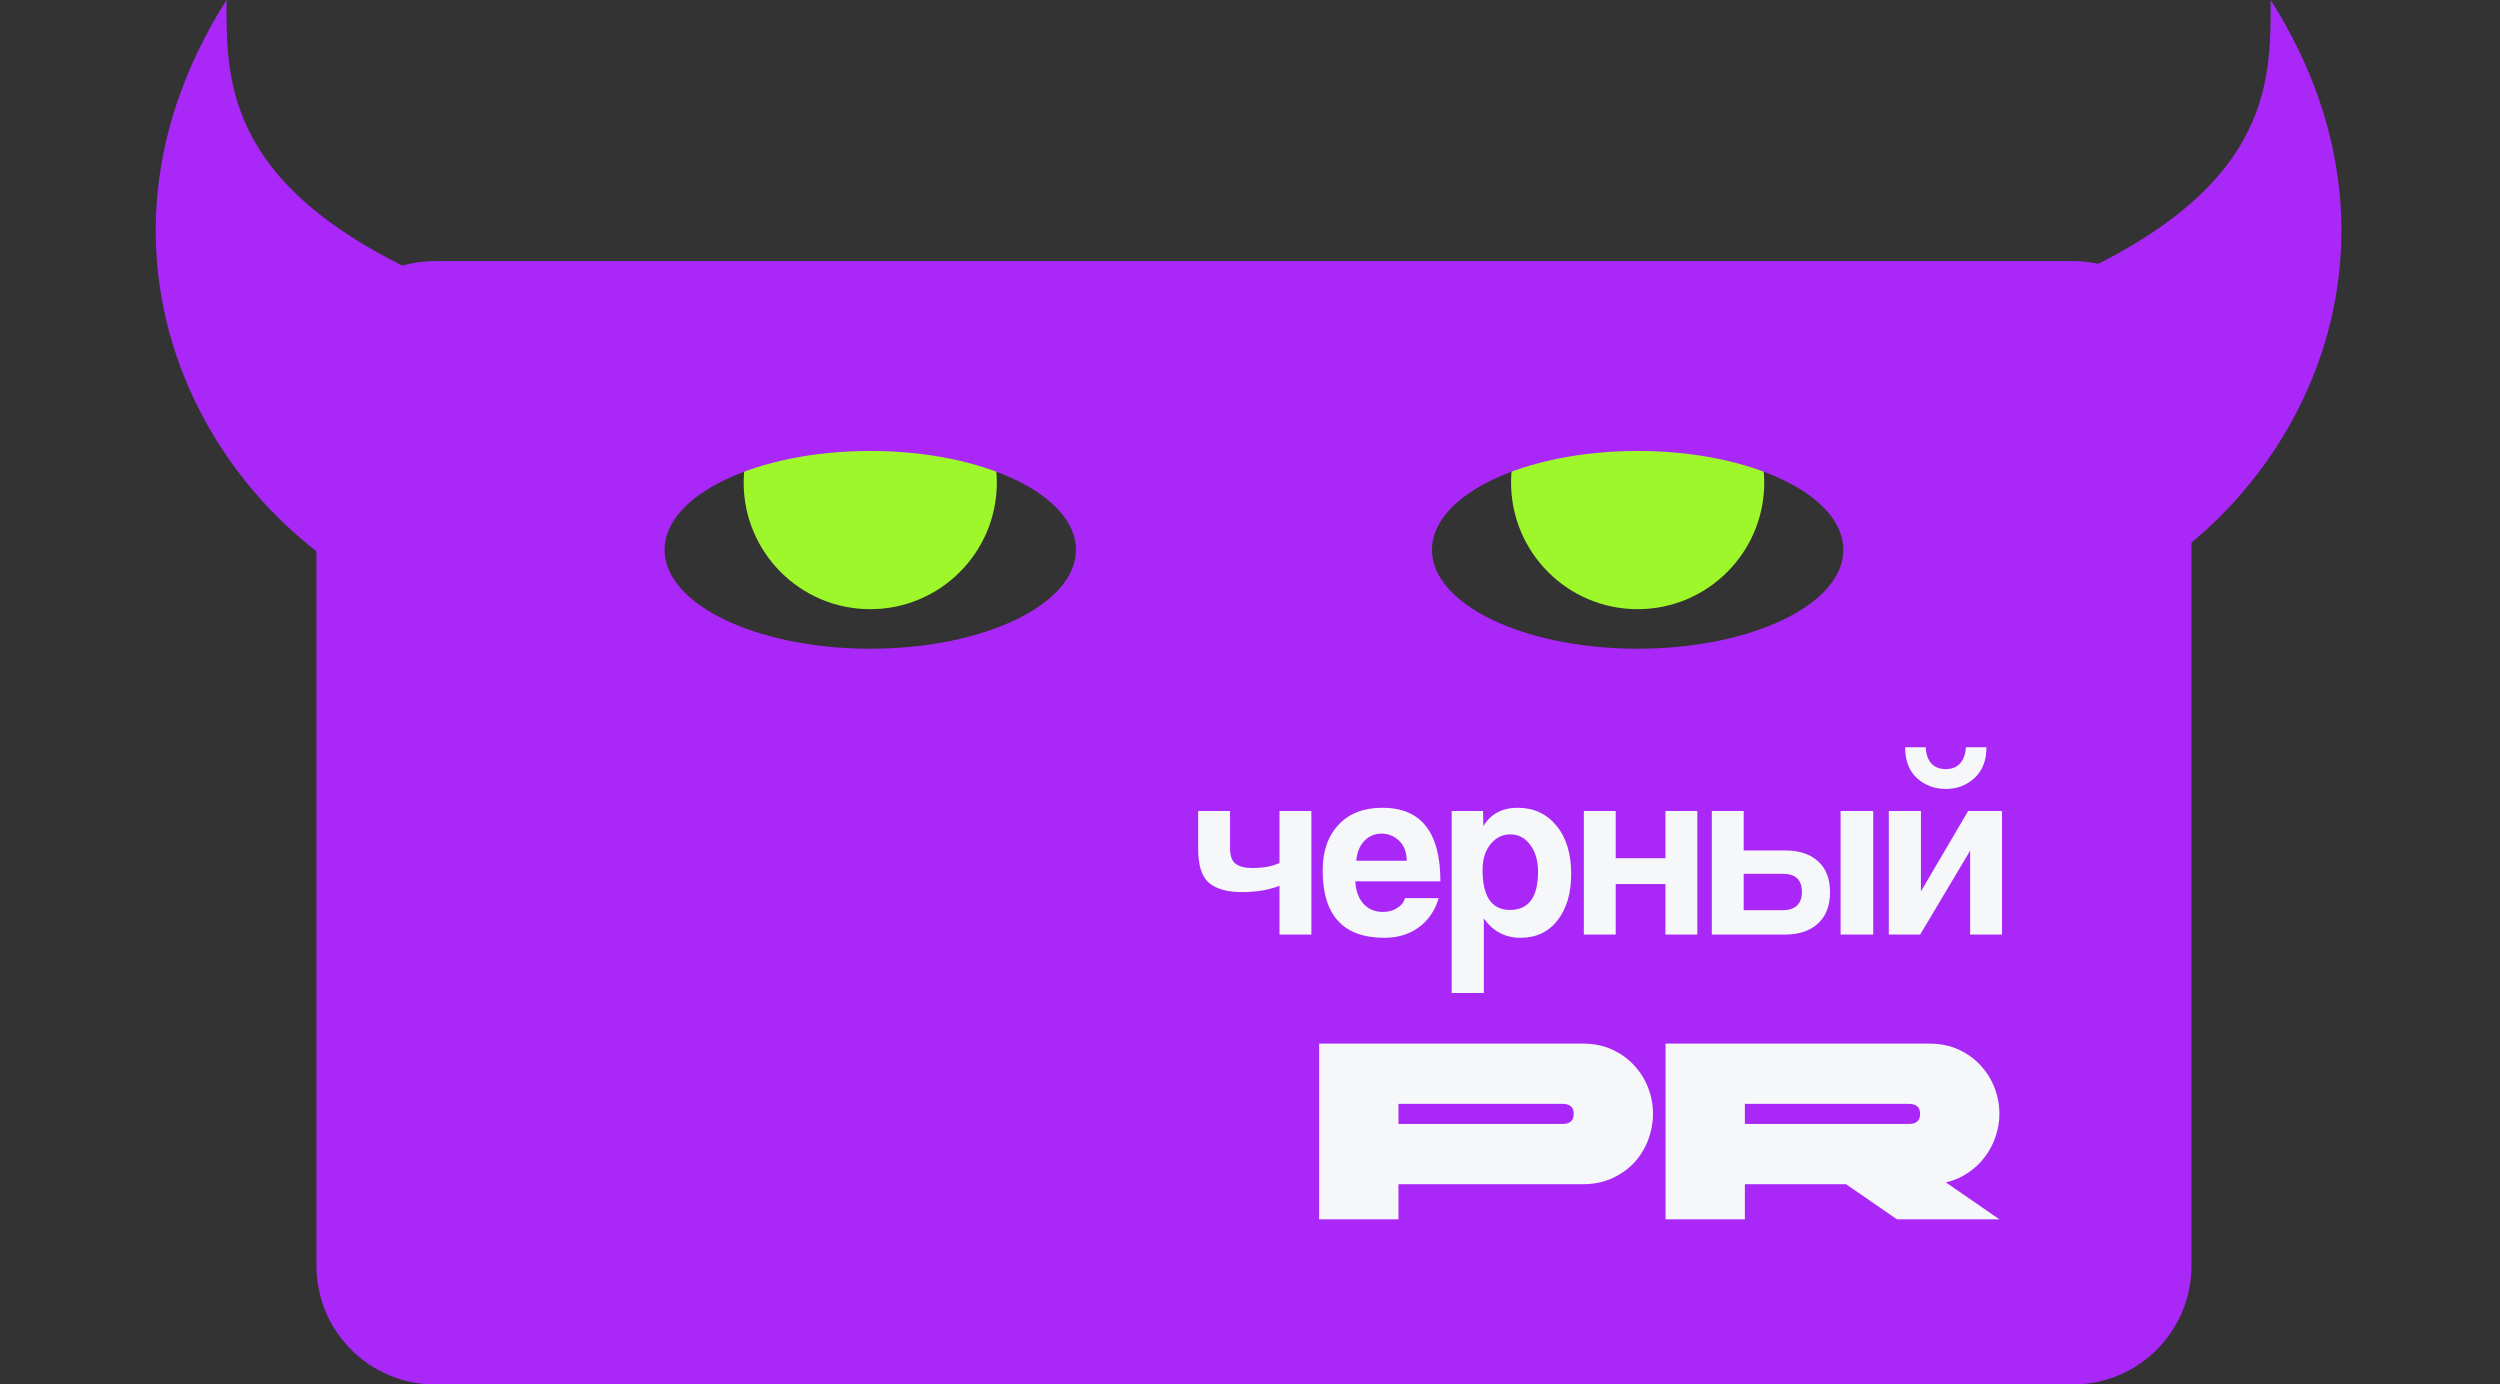 <?xml version="1.0" encoding="UTF-8"?> <svg xmlns="http://www.w3.org/2000/svg" width="316" height="175" viewBox="0 0 316 175" fill="none"><rect x="0" y="0" width="316" height="175" fill="#333333" stroke="none"/><circle cx="110" cy="61" r="16" fill="#9EF72B"></circle><circle cx="207" cy="61" r="16" fill="#9EF72B"></circle><path d="M262 33C270.284 33 277 39.716 277 48V160C277 168.284 270.284 175 262 175H55C46.716 175 40 168.284 40 160V48C40 39.716 46.716 33 55 33H262ZM110 57C95.641 57 84 62.596 84 69.5C84 76.404 95.641 82 110 82C124.359 82 136 76.404 136 69.5C136 62.596 124.359 57 110 57ZM207 57C192.641 57 181 62.596 181 69.5C181 76.404 192.641 82 207 82C221.359 82 233 76.404 233 69.5C233 62.596 221.359 57 207 57Z" fill="#A928F8"></path><path d="M259.48 78.026L259.48 36.026C287.009 24.281 287.058 10.819 287.009 -2.58198e-05C308.937 34.516 287.009 70.026 259.48 78.026Z" fill="#A928F8"></path><path d="M56.16 78.026L56.16 36.026C28.632 24.281 28.582 10.819 28.632 -2.58198e-05C6.703 34.516 28.632 70.026 56.16 78.026Z" fill="#A928F8"></path><path d="M165.759 118.125H161.729V111.969C160.354 112.498 158.768 112.762 156.97 112.762C155.129 112.762 153.744 112.371 152.813 111.588C151.903 110.806 151.448 109.378 151.448 107.305V102.513H155.478V107.241C155.478 108.172 155.711 108.817 156.176 109.177C156.642 109.537 157.361 109.716 158.334 109.716C159.688 109.716 160.82 109.505 161.729 109.082V102.513H165.759V118.125ZM171.437 108.796H177.815C177.794 107.696 177.466 106.85 176.832 106.258C176.218 105.665 175.478 105.369 174.61 105.369C173.764 105.369 173.045 105.676 172.453 106.289C171.86 106.903 171.522 107.738 171.437 108.796ZM182.067 111.398H171.31C171.374 112.583 171.712 113.524 172.326 114.222C172.96 114.92 173.785 115.269 174.801 115.269C175.478 115.269 176.07 115.111 176.578 114.793C177.107 114.476 177.445 114.053 177.593 113.524H181.845C181.38 115.111 180.533 116.348 179.307 117.237C178.101 118.104 176.662 118.537 174.991 118.537C169.787 118.537 167.185 115.703 167.185 110.034C167.185 107.601 167.852 105.676 169.184 104.259C170.517 102.82 172.368 102.101 174.737 102.101C179.624 102.101 182.067 105.2 182.067 111.398ZM190.854 115.015C193.224 115.015 194.408 113.408 194.408 110.192C194.408 108.796 194.08 107.664 193.424 106.797C192.769 105.909 191.923 105.464 190.886 105.464C189.892 105.464 189.056 105.887 188.379 106.734C187.724 107.559 187.396 108.627 187.396 109.938C187.396 113.323 188.549 115.015 190.854 115.015ZM187.554 125.518H183.493V102.513H187.459L187.491 104.417C188.443 102.873 189.892 102.101 191.838 102.101C193.848 102.101 195.476 102.852 196.724 104.354C197.973 105.856 198.597 107.897 198.597 110.478C198.597 112.889 198.025 114.836 196.883 116.316C195.741 117.797 194.175 118.537 192.187 118.537C190.262 118.537 188.718 117.723 187.554 116.094V125.518ZM204.227 118.125H200.197V102.513H204.227V108.479H210.51V102.513H214.539V118.125H210.51V111.747H204.227V118.125ZM216.372 102.513H220.402V107.495H225.606C227.404 107.495 228.8 107.95 229.794 108.86C230.81 109.769 231.317 111.07 231.317 112.762C231.317 114.476 230.81 115.798 229.794 116.729C228.8 117.66 227.404 118.125 225.606 118.125H216.372V102.513ZM225.352 110.446H220.402V115.047H225.352C226.114 115.047 226.706 114.857 227.129 114.476C227.552 114.074 227.764 113.503 227.764 112.762C227.764 111.218 226.96 110.446 225.352 110.446ZM236.775 118.125H232.65V102.513H236.775V118.125ZM248.486 94.454H251.088C251.088 96.125 250.581 97.426 249.565 98.357C248.571 99.266 247.365 99.721 245.948 99.721C244.531 99.721 243.314 99.266 242.299 98.357C241.305 97.426 240.807 96.125 240.807 94.454H243.409C243.452 95.321 243.684 95.998 244.107 96.485C244.552 96.971 245.165 97.214 245.948 97.214C246.731 97.214 247.333 96.971 247.756 96.485C248.201 95.998 248.444 95.321 248.486 94.454ZM242.711 118.125H238.745V102.513H242.806V112.667L248.772 102.513H253.056V118.125H249.026V107.527L242.711 118.125ZM166.739 131.913H200.056C201.453 131.913 202.701 132.167 203.801 132.675C204.901 133.183 205.831 133.86 206.593 134.706C207.355 135.531 207.936 136.472 208.338 137.53C208.74 138.588 208.941 139.677 208.941 140.798C208.941 141.898 208.74 142.987 208.338 144.066C207.936 145.124 207.355 146.076 206.593 146.922C205.831 147.747 204.901 148.413 203.801 148.921C202.701 149.429 201.453 149.683 200.056 149.683H176.766V154.125H166.739V131.913ZM176.766 139.529V142.067H197.518C198.449 142.067 198.914 141.644 198.914 140.798C198.914 139.952 198.449 139.529 197.518 139.529H176.766ZM210.524 131.913H243.841C245.237 131.913 246.485 132.167 247.585 132.675C248.685 133.183 249.616 133.86 250.378 134.706C251.139 135.531 251.721 136.472 252.123 137.53C252.525 138.588 252.726 139.677 252.726 140.798C252.726 141.75 252.567 142.691 252.25 143.622C251.954 144.553 251.509 145.41 250.917 146.192C250.346 146.975 249.637 147.652 248.791 148.223C247.966 148.794 247.025 149.207 245.967 149.461L252.726 154.125H239.78L233.338 149.683H220.551V154.125H210.524V131.913ZM220.551 139.529V142.067H241.303C242.233 142.067 242.699 141.644 242.699 140.798C242.699 139.952 242.233 139.529 241.303 139.529H220.551Z" fill="#F5F7F8"></path></svg> 